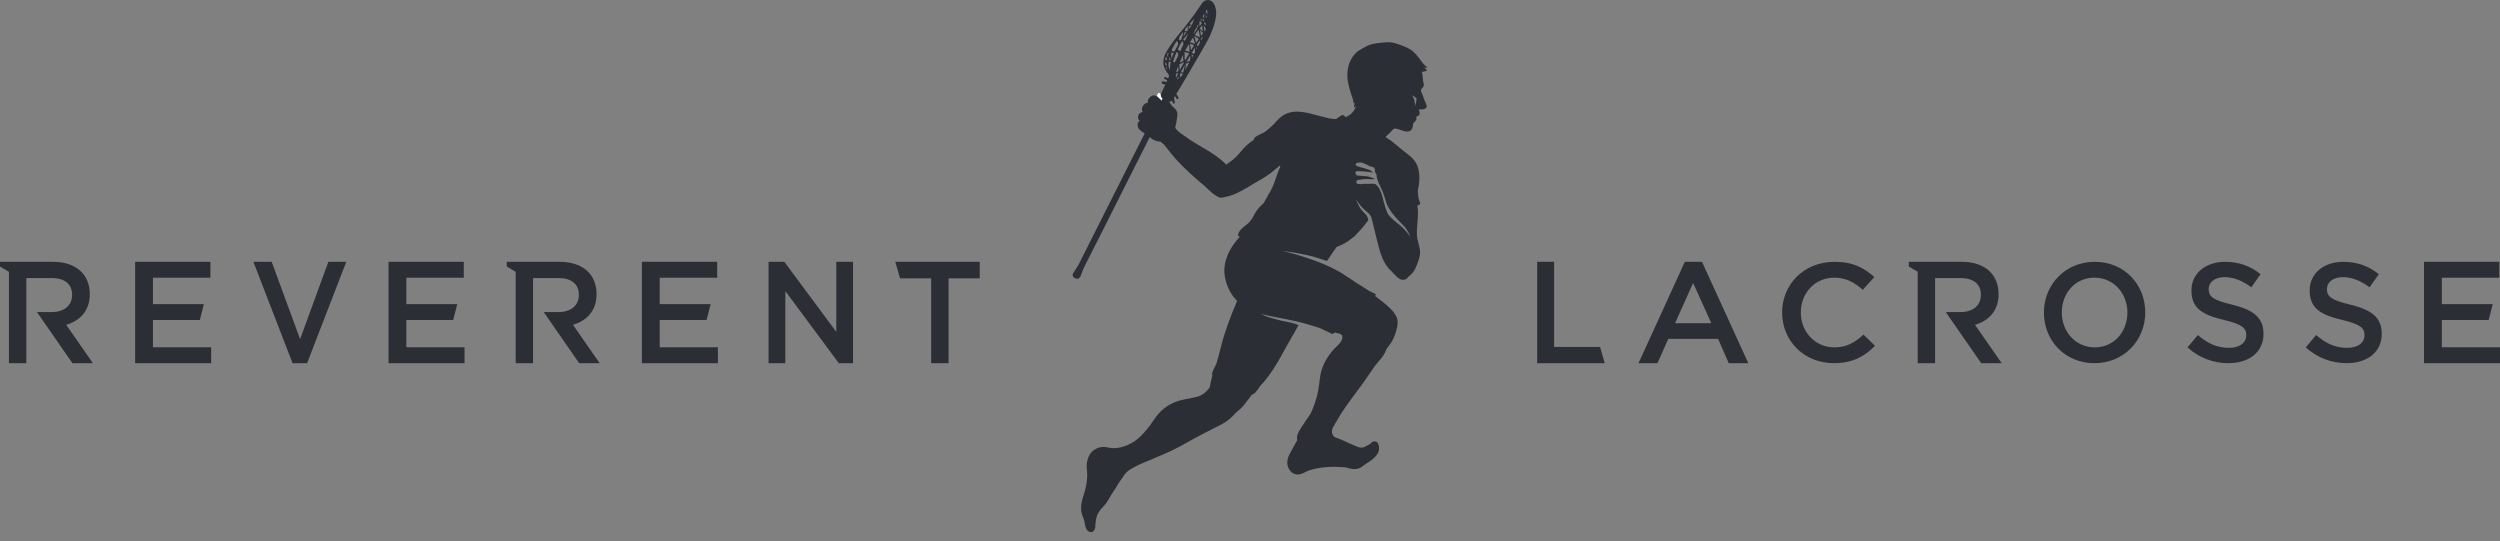 <svg xmlns="http://www.w3.org/2000/svg" fill="none" viewBox="0 0 254 55" height="55" width="254">
<rect x="0" y="0" width="254" height="55" fill="#808080" stroke="none"/>
<path fill="#201D1E" d="M118.385 10.55C118.212 10.437 118.03 10.364 117.821 10.326L117.82 10.326C117.744 10.313 117.664 10.303 117.58 10.298C117.512 10.294 117.47 10.342 117.474 10.386L117.461 10.382C117.332 10.339 117.24 10.457 117.352 10.519L117.384 10.538C117.352 10.531 117.319 10.524 117.284 10.518C117.194 10.503 117.119 10.574 117.16 10.631C117.151 10.655 117.156 10.681 117.187 10.701L117.199 10.71C117.158 10.729 117.12 10.751 117.085 10.775C117.033 10.757 116.983 10.736 116.93 10.719C116.837 10.688 116.751 10.744 116.777 10.812L116.776 10.813C116.575 10.923 116.276 11.1 116.201 11.291C116.123 11.383 116.053 11.482 115.993 11.587C115.926 11.596 115.871 11.642 115.92 11.698C116.013 11.804 116.121 11.894 116.245 11.968C116.193 11.982 116.173 12.017 116.178 12.055C116.122 12.051 116.065 12.049 116.007 12.051C115.922 12.053 115.878 12.115 115.915 12.168C115.936 12.2 115.96 12.23 115.986 12.259C115.966 12.277 115.949 12.3 115.935 12.326C115.934 12.329 115.933 12.331 115.932 12.334L115.921 12.334C115.832 12.343 115.817 12.451 115.896 12.478L115.917 12.485C115.992 12.74 116.58 12.887 116.861 12.871C116.923 12.867 116.994 12.822 116.965 12.771C116.952 12.749 116.936 12.73 116.922 12.709C116.969 12.711 117.01 12.695 117.03 12.668C117.059 12.671 117.084 12.673 117.104 12.673C117.188 12.674 117.234 12.606 117.196 12.555C117.186 12.541 117.173 12.527 117.162 12.514C117.169 12.511 117.177 12.506 117.183 12.501C117.477 12.25 117.706 11.976 117.873 11.675C117.9 11.631 117.925 11.586 117.948 11.541C118.013 11.45 118.071 11.354 118.109 11.261L118.14 11.215C118.253 11.258 118.344 11.132 118.238 11.075L118.17 11.038C118.165 11.034 118.16 11.031 118.154 11.027C118.153 11.008 118.149 10.989 118.143 10.972L118.147 10.964L118.157 10.969C118.274 11.028 118.374 10.892 118.267 10.831L118.199 10.794C118.294 10.81 118.372 10.734 118.329 10.682C118.404 10.668 118.457 10.597 118.385 10.55Z"></path>
<path fill="white" d="M118.356 9.874C118.281 9.82 118.201 9.775 118.118 9.741C118.106 9.736 118.095 9.734 118.083 9.734C118.052 9.707 118.02 9.696 117.985 9.701C117.971 9.673 117.957 9.645 117.943 9.616C117.939 9.609 117.934 9.606 117.929 9.6C117.902 9.548 117.861 9.514 117.819 9.472C117.738 9.393 117.611 9.465 117.619 9.58C117.566 9.625 117.538 9.708 117.585 9.786L117.606 9.819L117.605 9.819L117.609 9.823C117.697 9.966 117.792 10.101 117.899 10.225C117.924 10.252 117.953 10.266 117.985 10.266C118.054 10.325 118.143 10.297 118.178 10.202C118.199 10.193 118.216 10.178 118.231 10.157C118.373 10.249 118.499 9.979 118.356 9.874Z"></path>
<path fill="#2C2E35" d="M122.677 1.511C122.663 1.477 122.652 1.442 122.637 1.408C122.597 1.32 122.545 1.239 122.505 1.152C122.515 1.133 122.521 1.113 122.534 1.091C122.557 1.054 122.605 1.007 122.631 0.973C122.634 0.969 122.635 0.98 122.636 0.985C122.653 1.075 122.668 1.159 122.673 1.253C122.679 1.336 122.678 1.425 122.677 1.511ZM122.587 1.773L122.538 1.836C122.506 1.677 122.477 1.518 122.458 1.356C122.477 1.426 122.492 1.496 122.522 1.57C122.538 1.612 122.588 1.673 122.603 1.716C122.608 1.73 122.596 1.76 122.587 1.773ZM122.369 2.43L122.322 2.37C122.365 2.325 122.409 2.281 122.454 2.237L122.525 2.607C122.467 2.538 122.406 2.475 122.369 2.43ZM122.463 3.071C122.44 3.112 122.396 3.153 122.365 3.194C122.342 2.987 122.322 2.777 122.294 2.568C122.319 2.6 122.342 2.632 122.363 2.663C122.423 2.752 122.466 2.835 122.503 2.932C122.485 2.978 122.488 3.025 122.463 3.071ZM122.196 3.777C122.151 3.872 122.093 3.989 122.044 4.083C122.04 4.09 122.038 4.105 122.035 4.099C122.012 4.064 121.994 4.018 121.986 3.969C122.071 3.869 122.158 3.769 122.245 3.67C122.229 3.705 122.213 3.741 122.196 3.777ZM121.969 3.29C121.958 3.201 121.936 3.138 121.908 3.057C121.963 3.11 122.028 3.159 122.085 3.208C122.137 3.253 122.183 3.295 122.229 3.345L122.231 3.366C122.159 3.461 122.087 3.556 122.016 3.653C122.009 3.538 121.994 3.425 121.97 3.312C121.97 3.304 121.97 3.297 121.969 3.29ZM121.733 4.688C121.68 4.656 121.623 4.623 121.564 4.587C121.67 4.423 121.778 4.261 121.888 4.1C121.907 4.181 121.911 4.262 121.91 4.345L121.733 4.688ZM121.562 5.014C121.562 4.99 121.559 4.965 121.559 4.943C121.559 4.889 121.562 4.837 121.559 4.785C121.573 4.799 121.592 4.814 121.609 4.823L121.651 4.845L121.562 5.014ZM121.474 4.222C121.456 4.097 121.436 3.969 121.409 3.853C121.392 3.781 121.354 3.686 121.336 3.642C121.323 3.613 121.333 3.636 121.333 3.636C121.354 3.649 121.381 3.675 121.404 3.692C121.532 3.786 121.677 3.856 121.802 3.955C121.768 4.004 121.735 4.053 121.702 4.102C121.666 4.146 121.629 4.189 121.594 4.233C121.565 4.27 121.536 4.307 121.508 4.345C121.499 4.303 121.487 4.262 121.474 4.222ZM121.416 5.289C121.415 5.3 121.406 5.308 121.402 5.318C121.372 5.374 121.341 5.428 121.312 5.482C121.234 5.449 121.154 5.415 121.072 5.382C121.184 5.196 121.297 5.012 121.412 4.828C121.414 4.858 121.415 4.885 121.415 4.908C121.415 5.032 121.416 5.155 121.418 5.279L121.416 5.289ZM121.099 5.869C121.094 5.799 121.087 5.729 121.08 5.658C121.079 5.638 121.076 5.616 121.073 5.594L121.068 5.545C121.116 5.586 121.166 5.605 121.23 5.604L121.242 5.609L121.099 5.869ZM120.894 4.415C120.937 4.442 120.976 4.465 121.028 4.485C121.082 4.506 121.139 4.522 121.196 4.54C121.238 4.563 121.279 4.587 121.32 4.611C121.213 4.773 121.11 4.936 121.013 5.103C120.979 4.87 120.939 4.641 120.894 4.415ZM120.931 5.959C120.923 6.012 120.911 6.074 120.9 6.125C120.894 6.163 120.888 6.197 120.883 6.232C120.872 6.232 120.861 6.232 120.85 6.233C120.824 6.207 120.791 6.203 120.744 6.219C120.718 6.227 120.682 6.254 120.663 6.263C120.644 6.273 120.627 6.286 120.608 6.295L120.568 6.308C120.558 6.309 120.549 6.307 120.54 6.304C120.66 6.09 120.782 5.878 120.906 5.667C120.916 5.743 120.928 5.819 120.941 5.895L120.931 5.959ZM120.407 7.114C120.457 6.902 120.497 6.698 120.475 6.48L120.475 6.479C120.527 6.471 120.586 6.452 120.63 6.428C120.648 6.417 120.667 6.405 120.686 6.391C120.732 6.383 120.778 6.373 120.824 6.37C120.685 6.619 120.547 6.867 120.407 7.114ZM120.219 7.372C120.141 7.353 120.056 7.346 119.98 7.337C119.974 7.336 119.979 7.324 119.982 7.317C120.11 7.076 120.246 6.832 120.379 6.591C120.342 6.854 120.268 7.11 120.219 7.372ZM120.1 7.656C120.039 7.73 119.962 7.793 119.896 7.861C119.894 7.863 119.891 7.867 119.891 7.865C119.897 7.75 119.89 7.632 119.874 7.517C119.873 7.508 119.885 7.498 119.886 7.493C119.888 7.488 119.893 7.491 119.894 7.489V7.488L119.896 7.488L119.897 7.487C119.904 7.485 119.912 7.478 119.919 7.474C119.925 7.471 119.924 7.461 119.931 7.46C119.938 7.459 119.939 7.458 119.95 7.461C119.962 7.465 119.979 7.464 119.996 7.465C120.061 7.467 120.129 7.482 120.195 7.494C120.159 7.545 120.14 7.608 120.1 7.656ZM119.806 6.531C119.807 6.523 119.825 6.536 119.837 6.535C119.946 6.526 120.027 6.445 120.114 6.388C120.172 6.35 120.234 6.321 120.301 6.335L120.301 6.336C120.201 6.516 120.102 6.696 120.005 6.877C119.966 6.949 119.925 7.024 119.883 7.101C119.855 6.947 119.836 6.791 119.817 6.636C119.813 6.603 119.804 6.56 119.806 6.531ZM119.761 7.777C119.758 7.79 119.76 7.799 119.759 7.804C119.749 7.868 119.752 7.935 119.735 7.993C119.728 8.014 119.698 8.017 119.679 8.033C119.658 8.049 119.615 8.056 119.588 8.05C119.646 7.938 119.706 7.826 119.766 7.715C119.764 7.731 119.765 7.765 119.761 7.777ZM119.489 7.906C119.458 7.782 119.457 7.659 119.467 7.533C119.479 7.525 119.494 7.518 119.505 7.508L119.539 7.48L119.593 7.455C119.634 7.438 119.675 7.418 119.717 7.403L119.719 7.405C119.655 7.529 119.598 7.655 119.555 7.782L119.489 7.906ZM119.365 6.331C119.361 6.339 119.347 6.335 119.338 6.335C119.277 6.332 119.228 6.314 119.185 6.283C119.267 5.944 119.396 5.611 119.537 5.289C119.725 5.341 119.713 5.518 119.692 5.692C119.603 5.856 119.517 6.022 119.435 6.188C119.411 6.236 119.39 6.286 119.365 6.331ZM119.027 5.979C118.991 5.757 118.994 5.535 118.997 5.312C119.001 5.316 119.002 5.32 119.006 5.324C119.08 5.387 119.161 5.382 119.254 5.361L119.262 5.359C119.173 5.562 119.094 5.768 119.027 5.979ZM118.777 6.083C118.794 5.987 118.814 5.893 118.835 5.801L118.842 5.769C118.868 5.892 118.907 6.014 118.95 6.132C118.895 6.108 118.837 6.093 118.777 6.083ZM118.874 7.126C118.808 6.988 118.752 6.851 118.717 6.706C118.715 6.555 118.726 6.404 118.749 6.252C118.81 6.26 118.868 6.272 118.927 6.295C118.923 6.314 118.933 6.333 118.93 6.352C118.884 6.611 118.861 6.865 118.874 7.126ZM118.703 5.444C118.697 5.478 118.692 5.517 118.684 5.553C118.665 5.641 118.628 5.726 118.61 5.815C118.608 5.805 118.603 5.795 118.602 5.786C118.591 5.682 118.587 5.575 118.602 5.473C118.622 5.434 118.643 5.396 118.664 5.357L118.669 5.353C118.677 5.342 118.686 5.334 118.687 5.339C118.688 5.367 118.709 5.41 118.703 5.444ZM118.433 6.77C118.468 6.793 118.504 6.82 118.536 6.843C118.548 6.936 118.572 7.028 118.597 7.119C118.529 7.008 118.474 6.892 118.433 6.77ZM118.366 6.44L118.405 6.347C118.432 6.384 118.461 6.417 118.489 6.454C118.494 6.46 118.5 6.465 118.503 6.475C118.506 6.486 118.515 6.501 118.515 6.514C118.517 6.577 118.517 6.643 118.523 6.706C118.502 6.687 118.47 6.66 118.453 6.642C118.417 6.601 118.392 6.562 118.373 6.517C118.37 6.492 118.368 6.466 118.366 6.44ZM118.477 5.741C118.482 5.769 118.489 5.795 118.496 5.819C118.514 5.883 118.549 5.93 118.568 5.984C118.577 6.01 118.559 6.05 118.551 6.068C118.544 6.082 118.498 6.069 118.483 6.074C118.469 6.078 118.476 6.082 118.461 6.088C118.447 6.094 118.415 6.099 118.402 6.116C118.395 6.094 118.389 6.072 118.385 6.05C118.406 5.943 118.437 5.841 118.477 5.741ZM119.093 4.968C119.221 4.711 119.362 4.461 119.515 4.215C119.665 4.161 119.682 4.288 119.691 4.413C119.692 4.44 119.685 4.523 119.678 4.559C119.557 4.769 119.443 4.979 119.338 5.195C119.18 5.241 119.08 5.241 119.051 5.079C119.064 5.042 119.078 5.005 119.093 4.968ZM119.896 3.654C119.997 3.512 120.101 3.375 120.208 3.235C120.196 3.309 120.191 3.39 120.183 3.429C120.14 3.617 120.076 3.798 120.03 3.985C120.029 3.992 120.029 3.999 120.029 4.005C120.019 4.019 120.009 4.031 119.997 4.042C119.967 4.069 119.931 4.096 119.878 4.093C119.691 4.08 119.85 3.746 119.896 3.654ZM120.089 5.804C120.127 5.721 120.166 5.639 120.206 5.557C120.191 5.77 120.194 5.996 120.249 6.195C120.226 6.195 120.203 6.196 120.18 6.203C120.114 6.225 120.05 6.291 119.995 6.319C119.94 6.346 119.917 6.335 119.867 6.322C119.938 6.149 120.011 5.974 120.089 5.804ZM119.743 7.218C119.654 7.22 119.575 7.322 119.495 7.36C119.494 7.361 119.493 7.363 119.492 7.36L119.496 7.341C119.503 7.302 119.519 7.243 119.529 7.209C119.539 7.175 119.544 7.154 119.554 7.127C119.579 7.059 119.605 6.995 119.63 6.93L119.702 6.74C119.71 6.819 119.716 6.898 119.724 6.977C119.732 7.051 119.733 7.136 119.743 7.218ZM119.69 5.064C119.682 5.03 119.683 4.996 119.686 4.961C119.81 4.692 119.95 4.431 120.11 4.18C120.196 4.222 120.21 4.316 120.226 4.403C120.23 4.422 120.233 4.47 120.234 4.493L119.916 5.207C119.843 5.155 119.767 5.11 119.69 5.064ZM120.694 3.428L120.698 3.457L120.406 4.111C120.301 4.141 120.256 4.106 120.22 4.013C120.363 3.811 120.543 3.626 120.694 3.428ZM120.288 3.484C120.307 3.412 120.323 3.357 120.34 3.288C120.407 3.307 120.473 3.285 120.541 3.281C120.432 3.426 120.326 3.573 120.221 3.721C120.24 3.645 120.268 3.556 120.288 3.484ZM120.401 2.99C120.513 2.849 120.626 2.713 120.74 2.575C120.683 2.755 120.652 2.956 120.647 3.141C120.64 3.149 120.633 3.157 120.628 3.165C120.555 3.168 120.483 3.163 120.41 3.159C120.357 3.125 120.383 3.04 120.401 2.99ZM120.724 5.219C120.616 5.188 120.512 5.191 120.409 5.15C120.531 4.922 120.657 4.697 120.789 4.474C120.803 4.53 120.815 4.585 120.824 4.638C120.827 4.852 120.84 5.067 120.861 5.284C120.817 5.257 120.771 5.232 120.724 5.219ZM120.332 5.303C120.331 5.298 120.338 5.295 120.339 5.291C120.407 5.316 120.481 5.326 120.554 5.335C120.615 5.352 120.675 5.372 120.735 5.394C120.764 5.405 120.793 5.417 120.822 5.429L120.788 5.487C120.664 5.698 120.542 5.911 120.421 6.124C120.369 6.027 120.35 5.969 120.352 5.841C120.353 5.783 120.356 5.692 120.357 5.628C120.359 5.518 120.351 5.41 120.332 5.303ZM120.803 2.715L120.831 2.622C120.876 2.631 120.938 2.616 120.979 2.61L121.041 2.6C121.049 2.602 121.058 2.603 121.066 2.603L121.065 2.607C120.963 2.733 120.862 2.86 120.764 2.988C120.779 2.897 120.792 2.806 120.803 2.715ZM121.01 2.259C121.068 2.189 121.187 2.049 121.264 1.969C121.279 1.954 121.314 1.947 121.34 1.937C121.243 2.086 121.192 2.302 121.131 2.45L121.109 2.504C121.086 2.506 121.063 2.51 121.039 2.515L120.946 2.512C120.839 2.466 120.941 2.342 121.01 2.259ZM121.299 4.068C121.348 4.205 121.382 4.346 121.403 4.489L121.381 4.479C121.226 4.394 121.063 4.318 120.9 4.29C121.001 4.129 121.105 3.97 121.211 3.812C121.234 3.898 121.269 3.981 121.299 4.068ZM121.535 2.838C121.581 2.856 121.624 2.879 121.664 2.907C121.527 3.079 121.396 3.255 121.272 3.435L121.269 3.431C121.264 3.424 121.256 3.409 121.252 3.4L121.5 2.904L121.535 2.838ZM121.741 2.445C121.73 2.513 121.726 2.58 121.73 2.646C121.724 2.702 121.722 2.756 121.723 2.809C121.683 2.78 121.639 2.749 121.591 2.73L121.741 2.445ZM121.824 3.241C121.872 3.426 121.895 3.613 121.9 3.802C121.752 3.719 121.594 3.637 121.43 3.584L121.389 3.552C121.511 3.378 121.637 3.208 121.766 3.037C121.794 3.101 121.808 3.179 121.824 3.241ZM121.867 2.213C121.884 2.182 121.904 2.151 121.917 2.123L121.929 2.134C121.964 2.192 122.014 2.247 122.064 2.3C122.077 2.32 122.09 2.341 122.103 2.362C122.023 2.461 121.944 2.56 121.866 2.659C121.876 2.512 121.868 2.358 121.867 2.213ZM122.078 1.842L122.082 1.914C122.079 1.982 122.077 2.049 122.082 2.116C122.049 2.091 122.016 2.069 121.981 2.055L121.963 2.04L122.078 1.842ZM122.131 2.573C122.154 2.78 122.182 2.987 122.209 3.191C122.163 3.146 122.114 3.104 122.062 3.059C122.002 3.008 121.935 2.943 121.888 2.878C121.967 2.777 122.046 2.677 122.127 2.577L122.131 2.573ZM122.352 2.06L122.238 2.198C122.229 2.157 122.221 2.116 122.212 2.075C122.211 2.002 122.206 1.929 122.196 1.855C122.229 1.9 122.263 1.942 122.286 1.975C122.307 2.004 122.329 2.032 122.352 2.06ZM122.345 1.393L122.355 1.376C122.355 1.376 122.357 1.373 122.36 1.367C122.355 1.488 122.333 1.583 122.338 1.707C122.34 1.749 122.35 1.807 122.361 1.859C122.301 1.789 122.245 1.718 122.193 1.646C122.238 1.573 122.317 1.439 122.345 1.393ZM123.564 1.207C123.556 1.07 123.536 0.937 123.495 0.791C123.454 0.645 123.41 0.51 123.318 0.358C123.272 0.281 123.168 0.164 123.07 0.1C123.048 0.085 122.99 0.054 122.952 0.04C122.915 0.027 122.852 0.009 122.808 0.004C122.719 -0.007 122.608 0.005 122.531 0.029C122.454 0.054 122.396 0.087 122.342 0.121C122.289 0.155 122.26 0.185 122.223 0.22C122.185 0.255 122.165 0.28 122.134 0.316C122.103 0.353 122.094 0.366 122.064 0.409C122 0.498 122.018 0.487 121.937 0.609C121.614 1.099 121.23 1.643 120.849 2.134C120.734 2.283 120.466 2.644 120.358 2.768C119.727 3.49 118.442 5.117 118.281 5.776L118.27 5.823C118.232 5.944 118.211 6.069 118.205 6.198C118.173 6.525 118.23 6.733 118.329 6.924C118.408 7.127 118.52 7.315 118.663 7.47C118.704 7.541 118.745 7.621 118.786 7.709C118.782 7.722 118.768 7.751 118.748 7.795L118.676 7.956C118.599 7.913 118.519 7.874 118.436 7.839C118.382 7.817 118.317 7.824 118.284 7.877C118.257 7.922 118.27 7.999 118.325 8.021C118.416 8.059 118.504 8.102 118.589 8.151C118.576 8.201 118.538 8.286 118.516 8.315C118.502 8.334 118.512 8.32 118.512 8.32C118.397 8.295 118.279 8.287 118.166 8.269C118.145 8.266 118.126 8.249 118.11 8.257C118.094 8.265 118.085 8.263 118.079 8.268C118.035 8.302 118.02 8.377 118.034 8.437C118.035 8.447 118.037 8.456 118.041 8.464L118.044 8.471L118.053 8.484C118.065 8.504 118.083 8.517 118.106 8.524L118.112 8.527C118.203 8.557 118.296 8.579 118.39 8.591L118.183 9.051C118.125 9.18 118.078 9.286 118.04 9.37C118.004 9.454 117.987 9.485 117.967 9.535C117.92 9.652 117.929 9.728 117.968 9.833C117.987 9.886 118.024 9.917 118.061 9.957C118.077 9.975 118.099 9.983 118.118 9.999L118.002 10.225C118.001 10.239 117.995 10.251 117.984 10.26C115.681 14.74 111.853 22.391 109.62 26.813C109.472 27.105 109.385 27.199 109.226 27.457C109.167 27.553 109.08 27.671 109.031 27.764C108.924 27.967 108.989 28.126 109.177 28.243C109.203 28.26 109.25 28.282 109.28 28.29C109.495 28.356 109.668 28.305 109.769 28.098C109.815 28.005 109.857 27.867 109.898 27.764C110.012 27.485 110.034 27.361 110.184 27.069C112.429 22.685 116.22 15.059 118.494 10.588C118.506 10.579 118.515 10.568 118.524 10.555L118.628 10.377C118.643 10.352 118.658 10.327 118.675 10.302C118.79 10.339 118.899 10.337 119.011 10.281C119.046 10.264 119.071 10.241 119.095 10.216C119.11 10.292 119.127 10.369 119.148 10.445C119.183 10.577 119.397 10.521 119.362 10.389C119.327 10.257 119.3 10.123 119.282 9.988C119.279 9.974 119.275 9.961 119.269 9.95L119.37 9.784L119.381 9.766C119.425 9.837 119.473 9.907 119.517 9.975C119.523 10.022 119.557 10.069 119.621 10.074L119.643 10.076C119.73 10.083 119.778 9.981 119.74 9.917L119.597 9.682C119.57 9.637 119.539 9.593 119.515 9.547C119.581 9.435 119.677 9.277 119.735 9.181C119.984 8.768 120.217 8.378 120.456 7.974C120.933 7.166 121.403 6.366 121.871 5.554C122.106 5.147 122.339 4.749 122.57 4.33C122.613 4.251 122.692 4.109 122.735 4.026C122.796 3.91 122.847 3.808 122.899 3.696C123.001 3.47 123.098 3.255 123.185 3.022C123.358 2.557 123.492 2.096 123.552 1.6C123.568 1.474 123.571 1.343 123.564 1.207Z"></path>
<path fill="#2C2E35" d="M143.765 10.788C143.768 10.566 143.747 10.357 143.688 10.143L143.686 10.134C143.664 10.047 143.618 9.953 143.578 9.879C143.539 9.804 143.514 9.749 143.472 9.681C143.482 9.685 143.494 9.685 143.502 9.69C143.65 9.776 143.788 9.866 143.908 9.989C143.925 10.006 143.924 10.033 143.923 10.056C143.904 10.309 143.847 10.548 143.765 10.788ZM140.9 20.741C141.098 21.178 141.341 21.554 141.675 21.924C141.774 22.034 141.876 22.168 141.98 22.287C142.084 22.406 142.201 22.521 142.316 22.637C142.523 22.846 142.732 23.031 142.9 23.285C143.068 23.539 143.212 23.834 143.327 24.121C142.942 23.503 142.43 23.02 141.864 22.585C141.575 22.363 141.346 22.156 141.121 21.885C141.043 21.791 140.986 21.694 140.94 21.587C140.796 21.255 140.692 20.918 140.608 20.577C140.587 20.495 140.565 20.413 140.545 20.331C140.491 20.12 140.437 19.909 140.372 19.701C140.296 19.505 140.209 19.316 140.122 19.126C140.019 18.965 139.894 18.831 139.742 18.7L139.727 18.696C139.488 18.654 139.236 18.669 138.989 18.682C138.884 18.672 138.777 18.668 138.67 18.671C138.48 18.677 138.082 18.768 137.861 18.647C137.831 18.608 137.806 18.567 137.803 18.518C137.799 18.444 137.837 18.372 137.887 18.311C138.005 18.281 138.124 18.263 138.244 18.253C138.279 18.242 138.314 18.233 138.348 18.226C138.523 18.206 138.698 18.189 138.876 18.191C139.134 18.194 139.397 18.239 139.653 18.195C139.66 18.194 139.662 18.182 139.657 18.177C139.635 18.159 139.612 18.142 139.588 18.125C139.337 18.02 139.085 17.934 138.818 17.904C138.788 17.903 138.758 17.903 138.728 17.903C138.697 17.899 138.667 17.896 138.637 17.893C138.621 17.892 138.606 17.892 138.591 17.892C138.58 17.892 138.571 17.89 138.563 17.885C138.377 17.869 138.222 17.867 138.062 17.848C137.979 17.838 137.908 17.828 137.84 17.816L137.838 17.815C137.815 17.794 137.795 17.773 137.778 17.752C137.72 17.665 137.705 17.548 137.74 17.449C137.752 17.441 137.762 17.431 137.776 17.424C137.798 17.411 137.82 17.398 137.843 17.385C138.124 17.386 138.405 17.404 138.68 17.428C138.816 17.44 138.978 17.458 139.096 17.471L139.148 17.477C139.27 17.5 139.394 17.513 139.514 17.535C139.416 17.441 139.303 17.353 139.18 17.283L139.155 17.274C139.057 17.232 138.957 17.206 138.918 17.192C138.63 17.089 138.416 17.043 138.155 16.967C138.082 16.946 138.011 16.924 137.944 16.902C137.939 16.898 137.934 16.896 137.929 16.893L137.887 16.881C137.86 16.87 137.832 16.859 137.805 16.848C137.795 16.842 137.786 16.835 137.778 16.827C137.758 16.806 137.744 16.776 137.729 16.749C137.733 16.703 137.741 16.659 137.756 16.62C137.874 16.529 137.995 16.509 138.153 16.505C138.205 16.503 138.263 16.51 138.321 16.514C138.455 16.557 138.591 16.605 138.728 16.657C138.857 16.722 138.983 16.789 139.113 16.86C139.243 16.931 139.376 16.952 139.511 16.976C139.575 17.016 139.632 17.067 139.664 17.139C139.681 17.177 139.688 17.218 139.7 17.26C139.688 17.338 139.687 17.417 139.714 17.487C139.744 17.566 139.805 17.629 139.835 17.709C139.874 17.812 139.877 17.917 139.874 18.025C139.874 18.046 139.882 18.064 139.893 18.077C139.921 18.224 140.001 18.34 140.038 18.491C140.066 18.599 140.111 18.691 140.164 18.777C140.229 18.923 140.298 19.067 140.365 19.212C140.411 19.3 140.453 19.395 140.491 19.497C140.534 19.599 140.573 19.703 140.607 19.81C140.707 20.121 140.796 20.433 140.9 20.741ZM145.016 6.834C145 6.809 144.97 6.802 144.957 6.792C144.627 6.547 144.419 6.24 144.182 5.911C143.994 5.65 143.776 5.415 143.539 5.197C143.537 5.195 143.534 5.193 143.531 5.191C143.203 4.943 142.859 4.782 142.475 4.645C142.122 4.519 141.765 4.367 141.397 4.313C141.029 4.259 140.69 4.315 140.326 4.341L140.286 4.345C140.272 4.348 140.256 4.35 140.239 4.352C139.799 4.39 139.383 4.46 138.97 4.628C138.873 4.667 138.782 4.725 138.69 4.774C138.598 4.825 138.502 4.875 138.412 4.928C138.17 5.07 137.921 5.199 137.73 5.408C137.512 5.646 137.321 5.9 137.187 6.193C137.053 6.485 136.974 6.773 136.928 7.093C136.883 7.412 136.873 7.741 136.914 8.065C136.994 8.71 137.186 9.325 137.405 9.932C137.475 10.124 137.512 10.284 137.509 10.486C137.535 10.481 137.544 10.482 137.554 10.452C137.564 10.423 137.585 10.392 137.607 10.369C137.614 10.561 137.602 10.746 137.557 10.934C137.58 10.901 137.608 10.891 137.64 10.865C137.671 10.84 137.704 10.8 137.736 10.771C137.716 10.903 137.684 11.024 137.617 11.141C137.412 11.498 137.086 11.751 136.714 11.908C136.631 11.816 136.54 11.702 136.428 11.691C136.339 11.683 136.244 11.748 136.162 11.812C136.018 11.887 135.878 11.992 135.754 12.099C135.186 12.102 134.643 11.93 134.091 11.79C132.991 11.511 131.785 11.076 130.679 11.555C130.14 11.788 129.772 12.207 129.409 12.637C129.306 12.727 129.205 12.82 129.102 12.916C128.839 13.158 128.57 13.389 128.248 13.547C127.986 13.674 127.746 13.753 127.52 13.946C127.511 13.954 127.391 14.067 127.386 14.136C127.384 14.159 127.388 14.181 127.395 14.203C127.101 14.387 126.825 14.602 126.574 14.843C126.225 15.178 125.945 15.578 125.603 15.919C125.293 16.228 124.935 16.465 124.587 16.727C123.967 16.081 123.206 15.579 122.453 15.142C121.887 14.814 121.399 14.52 120.866 14.177C120.74 14.097 120.636 14.005 120.516 13.926C120.278 13.77 120.055 13.617 119.831 13.445C119.827 13.442 119.818 13.439 119.814 13.436C119.667 13.325 119.558 13.178 119.441 13.039C119.416 13.009 119.419 12.953 119.415 12.929C119.412 12.905 119.413 12.926 119.411 12.915V12.909C119.411 12.894 119.411 12.888 119.412 12.874C119.49 12.648 119.52 12.396 119.558 12.16C119.589 11.963 119.636 11.75 119.625 11.55C119.612 11.31 119.448 11.061 119.242 10.919C119.193 10.866 119.141 10.813 119.079 10.761C118.96 10.613 118.878 10.434 118.753 10.293C118.662 10.191 118.558 10.142 118.422 10.142C118.351 10.141 118.24 10.158 118.178 10.191C118.133 10.216 118.12 10.224 118.113 10.233C118.102 10.236 118.093 10.237 118.085 10.236L118.08 10.246C118.074 10.258 118.068 10.265 118.064 10.269L118.049 10.276C117.973 10.177 117.885 10.081 117.789 9.996C117.623 9.848 117.399 9.658 117.156 9.696C117.018 9.718 116.877 9.821 116.783 9.931L116.775 9.937C116.749 9.957 116.727 9.981 116.711 10.012C116.621 10.136 116.584 10.294 116.635 10.437C116.239 10.439 115.88 10.96 116.075 11.324C116.076 11.327 116.077 11.33 116.078 11.333C116.089 11.356 116.103 11.379 116.118 11.401C115.992 11.354 115.789 11.498 115.723 11.59C115.62 11.734 115.591 11.959 115.673 12.122L115.675 12.128C115.695 12.172 115.747 12.237 115.803 12.289C115.702 12.318 115.617 12.438 115.593 12.536C115.583 12.582 115.579 12.629 115.581 12.677C115.576 12.749 115.585 12.822 115.607 12.89C115.731 13.256 116.14 13.444 116.437 13.64C116.585 13.739 116.722 13.851 116.856 13.967C116.91 14.013 116.964 14.056 117.017 14.096C117.085 14.141 117.156 14.182 117.229 14.218C117.366 14.284 117.511 14.322 117.654 14.364C117.727 14.371 117.801 14.375 117.874 14.374L117.907 14.394C118.221 14.603 118.424 14.878 118.65 15.169C118.9 15.491 119.146 15.811 119.419 16.113C120.343 17.14 121.369 18.04 122.422 18.929C122.572 19.056 122.704 19.202 122.852 19.333C122.855 19.336 122.861 19.327 122.865 19.331C123.068 19.559 123.289 19.727 123.549 19.888C123.671 19.964 123.789 20.042 123.938 20.074C123.961 20.079 123.977 20.077 124.021 20.082C124.064 20.087 124.199 20.08 124.247 20.066C124.295 20.052 124.33 20.042 124.368 20.035C124.822 19.947 125.247 19.829 125.663 19.626C126.302 19.315 126.905 18.947 127.514 18.581C128.037 18.267 128.561 17.993 129.058 17.622C129.386 17.377 129.702 17.071 130.039 16.818C130.056 16.848 130.069 16.879 130.083 16.91C129.929 17.255 129.793 17.608 129.675 17.969C129.671 17.982 129.663 17.995 129.658 18.01C129.512 18.436 129.357 18.883 129.153 19.277C128.949 19.672 128.719 20.01 128.517 20.4C128.481 20.47 128.446 20.541 128.413 20.612L128.381 20.642C128.138 20.87 127.892 21.1 127.695 21.374C127.435 21.735 127.292 22.162 126.999 22.502C126.617 22.947 125.919 23.226 125.786 23.842C125.758 23.966 125.857 24.062 125.977 24.043C125.269 24.825 124.724 25.619 124.475 26.712C124.186 27.99 124.689 29.498 125.56 30.442C125.578 30.46 125.698 30.565 125.689 30.587C125.029 32.12 124.443 33.659 124.04 35.268C123.893 35.858 123.747 36.431 123.571 36.997C123.344 37.399 123.157 37.832 123.138 37.975C123.134 38.001 123.132 38.027 123.131 38.052C123.152 38.072 123.173 38.093 123.193 38.116C123.066 38.53 122.977 38.937 122.898 39.376C122.56 39.834 122.146 40.174 121.595 40.319C121.015 40.471 120.417 40.543 119.839 40.698C119.265 40.852 118.687 41.159 118.222 41.531C117.761 41.901 117.409 42.385 117.082 42.875C116.759 43.36 116.359 43.83 115.956 44.253C115.742 44.477 115.528 44.656 115.283 44.824C115.039 44.993 114.781 45.09 114.527 45.236C114.517 45.243 114.507 45.241 114.494 45.246C114.057 45.41 113.697 45.522 113.211 45.535C112.726 45.547 112.204 45.309 111.699 45.459C110.957 45.68 110.591 46.184 110.441 46.949C110.351 47.41 110.48 47.895 110.459 48.364C110.432 48.958 110.352 49.501 110.166 50.075C110.019 50.526 109.886 50.961 109.84 51.418C109.832 51.754 109.844 52.069 109.969 52.386C110.048 52.587 110.138 52.755 110.175 52.971C110.217 53.214 110.269 53.54 110.395 53.793C110.535 53.976 110.709 54.118 110.97 54.037C110.984 54.033 110.995 54.028 111.008 54.023C111.096 53.976 111.17 53.895 111.229 53.755C111.253 53.698 111.27 53.64 111.285 53.58C111.293 53.444 111.283 53.299 111.302 53.172C111.361 52.782 111.392 52.39 111.615 52.083C111.646 52.025 111.682 51.966 111.724 51.904C111.892 51.659 112.148 51.437 112.356 51.164C112.563 50.892 112.765 50.492 112.96 50.186C113.123 49.928 113.294 49.666 113.473 49.409C113.594 49.125 113.81 48.881 113.977 48.626C114.184 48.309 114.371 48.008 114.689 47.791C115.353 47.338 116.126 47.026 116.889 46.723C117.521 46.429 118.165 46.197 118.814 45.891C119.625 45.508 120.407 45.071 121.212 44.62C122.158 44.089 123.171 43.611 124.15 43.095C124.689 42.81 125.165 42.396 125.57 41.929C125.867 41.685 126.142 41.459 126.385 41.154C126.659 40.81 126.926 40.433 127.205 40.084C127.5 40.037 127.699 39.7 128.034 39.228C128.056 39.195 128.078 39.163 128.1 39.131C128.235 38.996 128.368 38.859 128.491 38.709C129.114 37.951 129.619 37.147 130.103 36.286C130.465 35.643 130.803 35.003 131.184 34.348C131.286 34.175 131.364 34.045 131.507 33.798C131.575 33.681 131.835 33.217 131.927 33.042C131.438 32.795 130.874 32.732 130.345 32.613C129.949 32.524 129.556 32.425 129.167 32.309C128.966 32.249 128.76 32.193 128.566 32.114C128.398 32.045 128.246 31.931 128.07 31.886C129.194 32.17 130.369 32.353 131.511 32.602C132.37 32.789 133.202 33.046 134.035 33.308C134.486 33.523 134.953 33.721 135.381 33.943C135.46 33.891 135.539 33.838 135.617 33.784C135.71 33.808 135.803 33.833 135.897 33.855C136.053 33.892 136.332 33.948 136.37 34.132C136.491 34.714 135.801 35.156 135.48 35.524C134.904 36.186 134.43 36.956 134.212 37.817C134.102 38.25 134.08 38.697 134.016 39.138C133.956 39.548 133.884 39.957 133.776 40.357C133.654 40.806 133.49 41.241 133.315 41.67C133.282 41.75 133.248 41.83 133.214 41.91C133.179 41.973 133.145 42.037 133.11 42.102C132.798 42.543 132.497 42.994 132.203 43.45C131.938 43.859 131.692 44.24 131.798 44.715C131.543 45.179 131.284 45.642 131.035 46.112C130.782 46.59 130.684 47.103 130.932 47.602C131.129 47.999 131.473 48.228 131.92 48.208C132.331 48.188 132.671 47.892 133.08 47.765C133.903 47.508 134.771 47.419 135.63 47.428C136.008 47.432 136.387 47.466 136.765 47.493C137.183 47.634 137.621 47.733 138.044 47.591C138.236 47.526 138.416 47.409 138.577 47.265C139.264 46.801 140.217 46.303 140.103 45.378C140.088 45.259 140.06 45.169 140.02 45.103C140.012 45.075 140.001 45.047 139.987 45.021C139.911 44.884 139.753 44.828 139.604 44.845C139.438 44.864 139.311 44.974 139.214 45.104C138.928 45.245 138.642 45.434 138.468 45.467C138.084 45.54 137.649 45.26 137.298 45.127L137.153 45.074C136.863 44.926 136.567 44.794 136.269 44.671C136.13 44.613 135.991 44.558 135.851 44.507C135.595 44.412 135.53 44.422 135.392 44.144C135.172 43.699 135.529 43.268 135.736 42.899C135.984 42.459 136.248 42.03 136.529 41.612C137.057 40.825 137.638 40.075 138.199 39.312C138.534 38.857 138.862 38.397 139.173 37.924C139.432 37.529 139.701 37.155 139.993 36.799C140.354 36.426 140.686 35.993 140.841 35.511C141.001 35.284 141.17 35.066 141.331 34.826C141.646 34.356 141.826 33.784 141.949 33.233C142.025 32.894 142.013 32.596 141.937 32.308C141.839 32.078 141.7 31.879 141.563 31.675L141.375 31.475C140.872 30.942 140.283 30.505 139.695 30.074C139.734 30.028 139.774 29.981 139.818 29.94C139.765 29.902 139.713 29.867 139.659 29.831C139.477 29.741 139.29 29.66 139.137 29.574C138.775 29.371 138.329 29.029 137.962 28.839L137.955 28.837C137.362 28.431 136.762 28.036 136.152 27.65C135.174 27.087 134.152 26.671 133.09 26.305C132.489 26.098 131.887 25.901 131.273 25.737C130.944 25.649 130.613 25.567 130.28 25.492C131.329 25.612 132.376 25.814 133.404 26.064C133.874 26.206 134.343 26.353 134.811 26.505C134.817 26.506 134.817 26.498 134.825 26.491C134.834 26.485 134.848 26.474 134.859 26.459C135.069 26.163 135.259 25.871 135.468 25.564C135.557 25.432 135.671 25.272 135.768 25.134C135.787 25.107 135.821 25.088 135.854 25.075C136.429 24.855 136.929 24.562 137.404 24.168C137.42 24.154 137.438 24.141 137.451 24.131L137.477 24.11C137.486 24.103 137.494 24.1 137.501 24.094C137.543 24.063 137.585 24.039 137.623 24C137.859 23.756 138.096 23.507 138.322 23.253C138.438 23.123 138.55 22.988 138.656 22.852C138.762 22.717 138.853 22.581 138.96 22.448C138.979 22.425 138.998 22.408 139.013 22.379C139.029 22.35 139 22.267 138.994 22.245C138.976 22.178 138.967 22.121 138.943 22.068C138.857 21.876 138.733 21.745 138.585 21.604C138.337 21.367 138.155 21.108 138.004 20.798C137.963 20.715 137.933 20.623 137.895 20.536C137.858 20.449 137.813 20.365 137.798 20.269C137.805 20.278 137.812 20.282 137.82 20.292C137.862 20.344 137.882 20.404 137.917 20.462C138.109 20.779 138.376 21.067 138.644 21.32C138.964 21.621 139.25 21.751 139.365 22.209C139.572 23.029 139.758 23.852 139.968 24.675C140.144 25.363 140.328 26.063 140.679 26.684C140.86 27.005 141.085 27.296 141.356 27.542C141.771 27.921 142.226 28.703 142.891 28.335C143.012 28.182 143.161 28.061 143.313 27.929C143.603 27.678 143.74 27.43 143.887 27.072C144.084 26.593 144.303 26.079 144.275 25.539C144.245 24.968 143.976 24.437 143.956 23.865C143.927 23.044 144.1 22.23 144.059 21.409C144.051 21.235 144.025 21.063 144 20.893C144.058 20.867 144.114 20.841 144.166 20.822C144.277 20.781 144.318 20.674 144.269 20.566C144.084 20.16 144.054 19.733 144.056 19.302C144.075 19.2 144.096 19.099 144.118 18.998C144.263 18.318 144.252 17.411 143.972 16.77C143.689 16.119 143.114 15.731 142.575 15.316C142.01 14.881 141.505 14.364 140.881 14.01C140.683 13.898 140.891 13.793 140.988 13.71C141.023 13.679 141.422 13.293 141.523 13.167L141.525 13.165C141.541 13.144 141.55 13.13 141.546 13.127L141.553 13.132C141.61 13.075 141.691 13.047 141.794 13.067L141.799 13.067C142.253 13.098 143.002 13.643 143.395 13.188C143.538 13.022 143.543 12.81 143.574 12.605C143.586 12.561 143.601 12.521 143.625 12.486C143.672 12.42 143.72 12.399 143.769 12.345C143.817 12.291 143.857 12.237 143.89 12.172C143.923 12.108 143.921 12.043 143.906 11.976C143.9 11.947 143.877 11.908 143.87 11.891C143.865 11.875 143.841 11.868 143.853 11.866C143.866 11.863 143.94 11.855 143.955 11.848C144.087 11.78 144.206 11.725 144.24 11.57C144.274 11.415 144.165 11.274 144.163 11.12C144.163 11.117 144.161 11.115 144.164 11.115C144.26 11.105 144.355 11.111 144.45 11.115L144.46 11.115C144.584 11.102 144.703 11.098 144.812 11.029C144.92 10.961 144.96 10.829 144.944 10.712C144.929 10.597 144.874 10.516 144.83 10.421C144.727 10.194 144.642 9.968 144.564 9.734C144.526 9.623 144.475 9.519 144.432 9.413C144.389 9.306 144.352 9.213 144.378 9.1C144.384 9.071 144.405 9.055 144.422 9.035C144.507 8.936 144.605 8.856 144.65 8.73C144.68 8.648 144.661 8.567 144.644 8.484C144.636 8.442 144.61 8.404 144.601 8.362C144.593 8.32 144.595 8.278 144.592 8.236C144.578 8.045 144.559 7.863 144.531 7.672C144.513 7.548 144.488 7.415 144.45 7.294C144.595 7.292 144.726 7.27 144.862 7.218C144.912 7.199 144.996 7.19 144.958 7.114C144.919 7.038 144.822 6.998 144.762 6.927C144.749 6.912 144.722 6.858 144.697 6.847C144.787 6.861 144.877 6.875 144.967 6.89C145.005 6.896 145.032 6.86 145.016 6.834Z"></path>
<path fill="#2C2E35" d="M13.73 26.601H21.379V28.219H15.542V30.897H20.716L20.3 32.515H15.542V35.281H21.453V36.898H13.73V26.601Z"></path>
<path fill="#2C2E35" d="M39.473 26.601H47.122V28.219H41.285V30.897H46.459L46.044 32.515H41.285V35.281H47.196V36.898H39.473V26.601Z"></path>
<path fill="#2C2E35" d="M65.216 26.601H72.865V28.219H67.028V30.897H72.202L71.786 32.515H67.028V35.281H72.939V36.898H65.216V26.601Z"></path>
<path fill="#2C2E35" d="M246.277 26.601H253.927V28.219H248.089V30.897H253.263L252.847 32.515H248.089V35.281H254V36.898H246.277V26.601Z"></path>
<path fill="#2C2E35" d="M25.743 26.601H27.604L30.49 34.459L33.363 26.601H35.182L31.201 36.898H29.724L25.743 26.601Z"></path>
<path fill="#2C2E35" d="M78.088 26.601H79.691L84.967 33.721V26.601H86.669V36.898H85.22L79.79 29.573V36.898H78.088V26.601Z"></path>
<path fill="#2C2E35" d="M94.608 28.278H91.443L90.96 26.601H99.541V28.278H96.376V36.898H94.608V28.278Z"></path>
<path fill="#2C2E35" d="M156.176 26.601H157.895V35.251H162.562L163.041 36.898H156.176V26.601Z"></path>
<path fill="#2C2E35" d="M173.87 32.838L172.02 28.748L170.186 32.838H173.87ZM171.18 26.601H172.922L177.628 36.898H175.642L174.558 34.43H169.499L168.399 36.898H166.473L171.18 26.601Z"></path>
<path fill="#2C2E35" d="M181.061 31.75C181.061 28.919 183.258 26.601 186.385 26.601C188.288 26.601 189.438 27.242 190.426 28.152L189.26 29.446C188.435 28.706 187.55 28.209 186.37 28.209C184.394 28.209 182.963 29.773 182.963 31.75C182.963 33.698 184.394 35.291 186.37 35.291C187.638 35.291 188.45 34.793 189.334 33.997L190.5 35.134C189.422 36.215 188.243 36.898 186.311 36.898C183.302 36.898 181.061 34.637 181.061 31.75Z"></path>
<path fill="#2C2E35" d="M216.145 31.75C216.145 29.816 214.752 28.209 212.797 28.209C210.841 28.209 209.477 29.787 209.477 31.75C209.477 33.684 210.87 35.291 212.825 35.291C214.781 35.291 216.145 33.712 216.145 31.75ZM207.662 31.75C207.662 28.948 209.801 26.601 212.825 26.601C215.85 26.601 217.959 28.919 217.959 31.75C217.959 34.551 215.821 36.898 212.797 36.898C209.772 36.898 207.662 34.58 207.662 31.75Z"></path>
<path fill="#2C2E35" d="M222.25 35.297L223.304 34.038C224.259 34.868 225.214 35.34 226.453 35.34C227.536 35.34 228.22 34.839 228.22 34.052C228.22 33.338 227.821 32.951 225.969 32.508C223.845 32.007 222.649 31.379 222.649 29.504C222.649 27.789 224.073 26.601 226.055 26.601C227.508 26.601 228.662 27.045 229.674 27.86L228.733 29.19C227.835 28.518 226.938 28.16 226.025 28.16C225 28.16 224.401 28.689 224.401 29.376C224.401 30.148 224.857 30.491 226.766 30.949C228.876 31.464 229.973 32.221 229.973 33.91C229.973 35.783 228.505 36.898 226.411 36.898C224.886 36.898 223.446 36.37 222.25 35.297Z"></path>
<path fill="#2C2E35" d="M234.264 35.297L235.318 34.038C236.272 34.868 237.227 35.34 238.467 35.34C239.55 35.34 240.234 34.839 240.234 34.052C240.234 33.338 239.835 32.951 237.983 32.508C235.859 32.007 234.662 31.379 234.662 29.504C234.662 27.789 236.088 26.601 238.068 26.601C239.521 26.601 240.676 27.045 241.687 27.86L240.747 29.19C239.849 28.518 238.951 28.16 238.039 28.16C237.013 28.16 236.415 28.689 236.415 29.376C236.415 30.148 236.871 30.491 238.78 30.949C240.89 31.464 241.987 32.221 241.987 33.91C241.987 35.783 240.518 36.898 238.424 36.898C236.9 36.898 235.46 36.37 234.264 35.297Z"></path>
<path fill="#2C2E35" d="M6.725 33.001C8.132 32.588 9.124 31.573 9.124 29.882C9.124 27.895 7.745 26.601 5.389 26.601H0V27.079L0.907 27.612V36.898H2.674V28.249H5.245C6.553 28.249 7.328 28.852 7.328 29.956C7.328 31.03 6.523 31.706 5.26 31.706H3.756L7.356 36.898H9.439L6.725 33.001Z"></path>
<path fill="#2C2E35" d="M58.212 33.001C59.619 32.588 60.61 31.573 60.61 29.882C60.61 27.895 59.231 26.601 56.876 26.601H51.486V27.079L52.394 27.612V36.898H54.16V28.249H56.732C58.039 28.249 58.815 28.852 58.815 29.956C58.815 31.03 58.01 31.706 56.746 31.706H55.243L58.843 36.898H60.926L58.212 33.001Z"></path>
<path fill="#2C2E35" d="M200.657 33.001C202.065 32.588 203.056 31.573 203.056 29.882C203.056 27.895 201.677 26.601 199.321 26.601H193.932V27.079L194.84 27.612V36.898H196.606V28.249H199.178C200.485 28.249 201.26 28.852 201.26 29.956C201.26 31.03 200.456 31.706 199.192 31.706H197.688L201.289 36.898H203.372L200.657 33.001Z"></path>
</svg>
